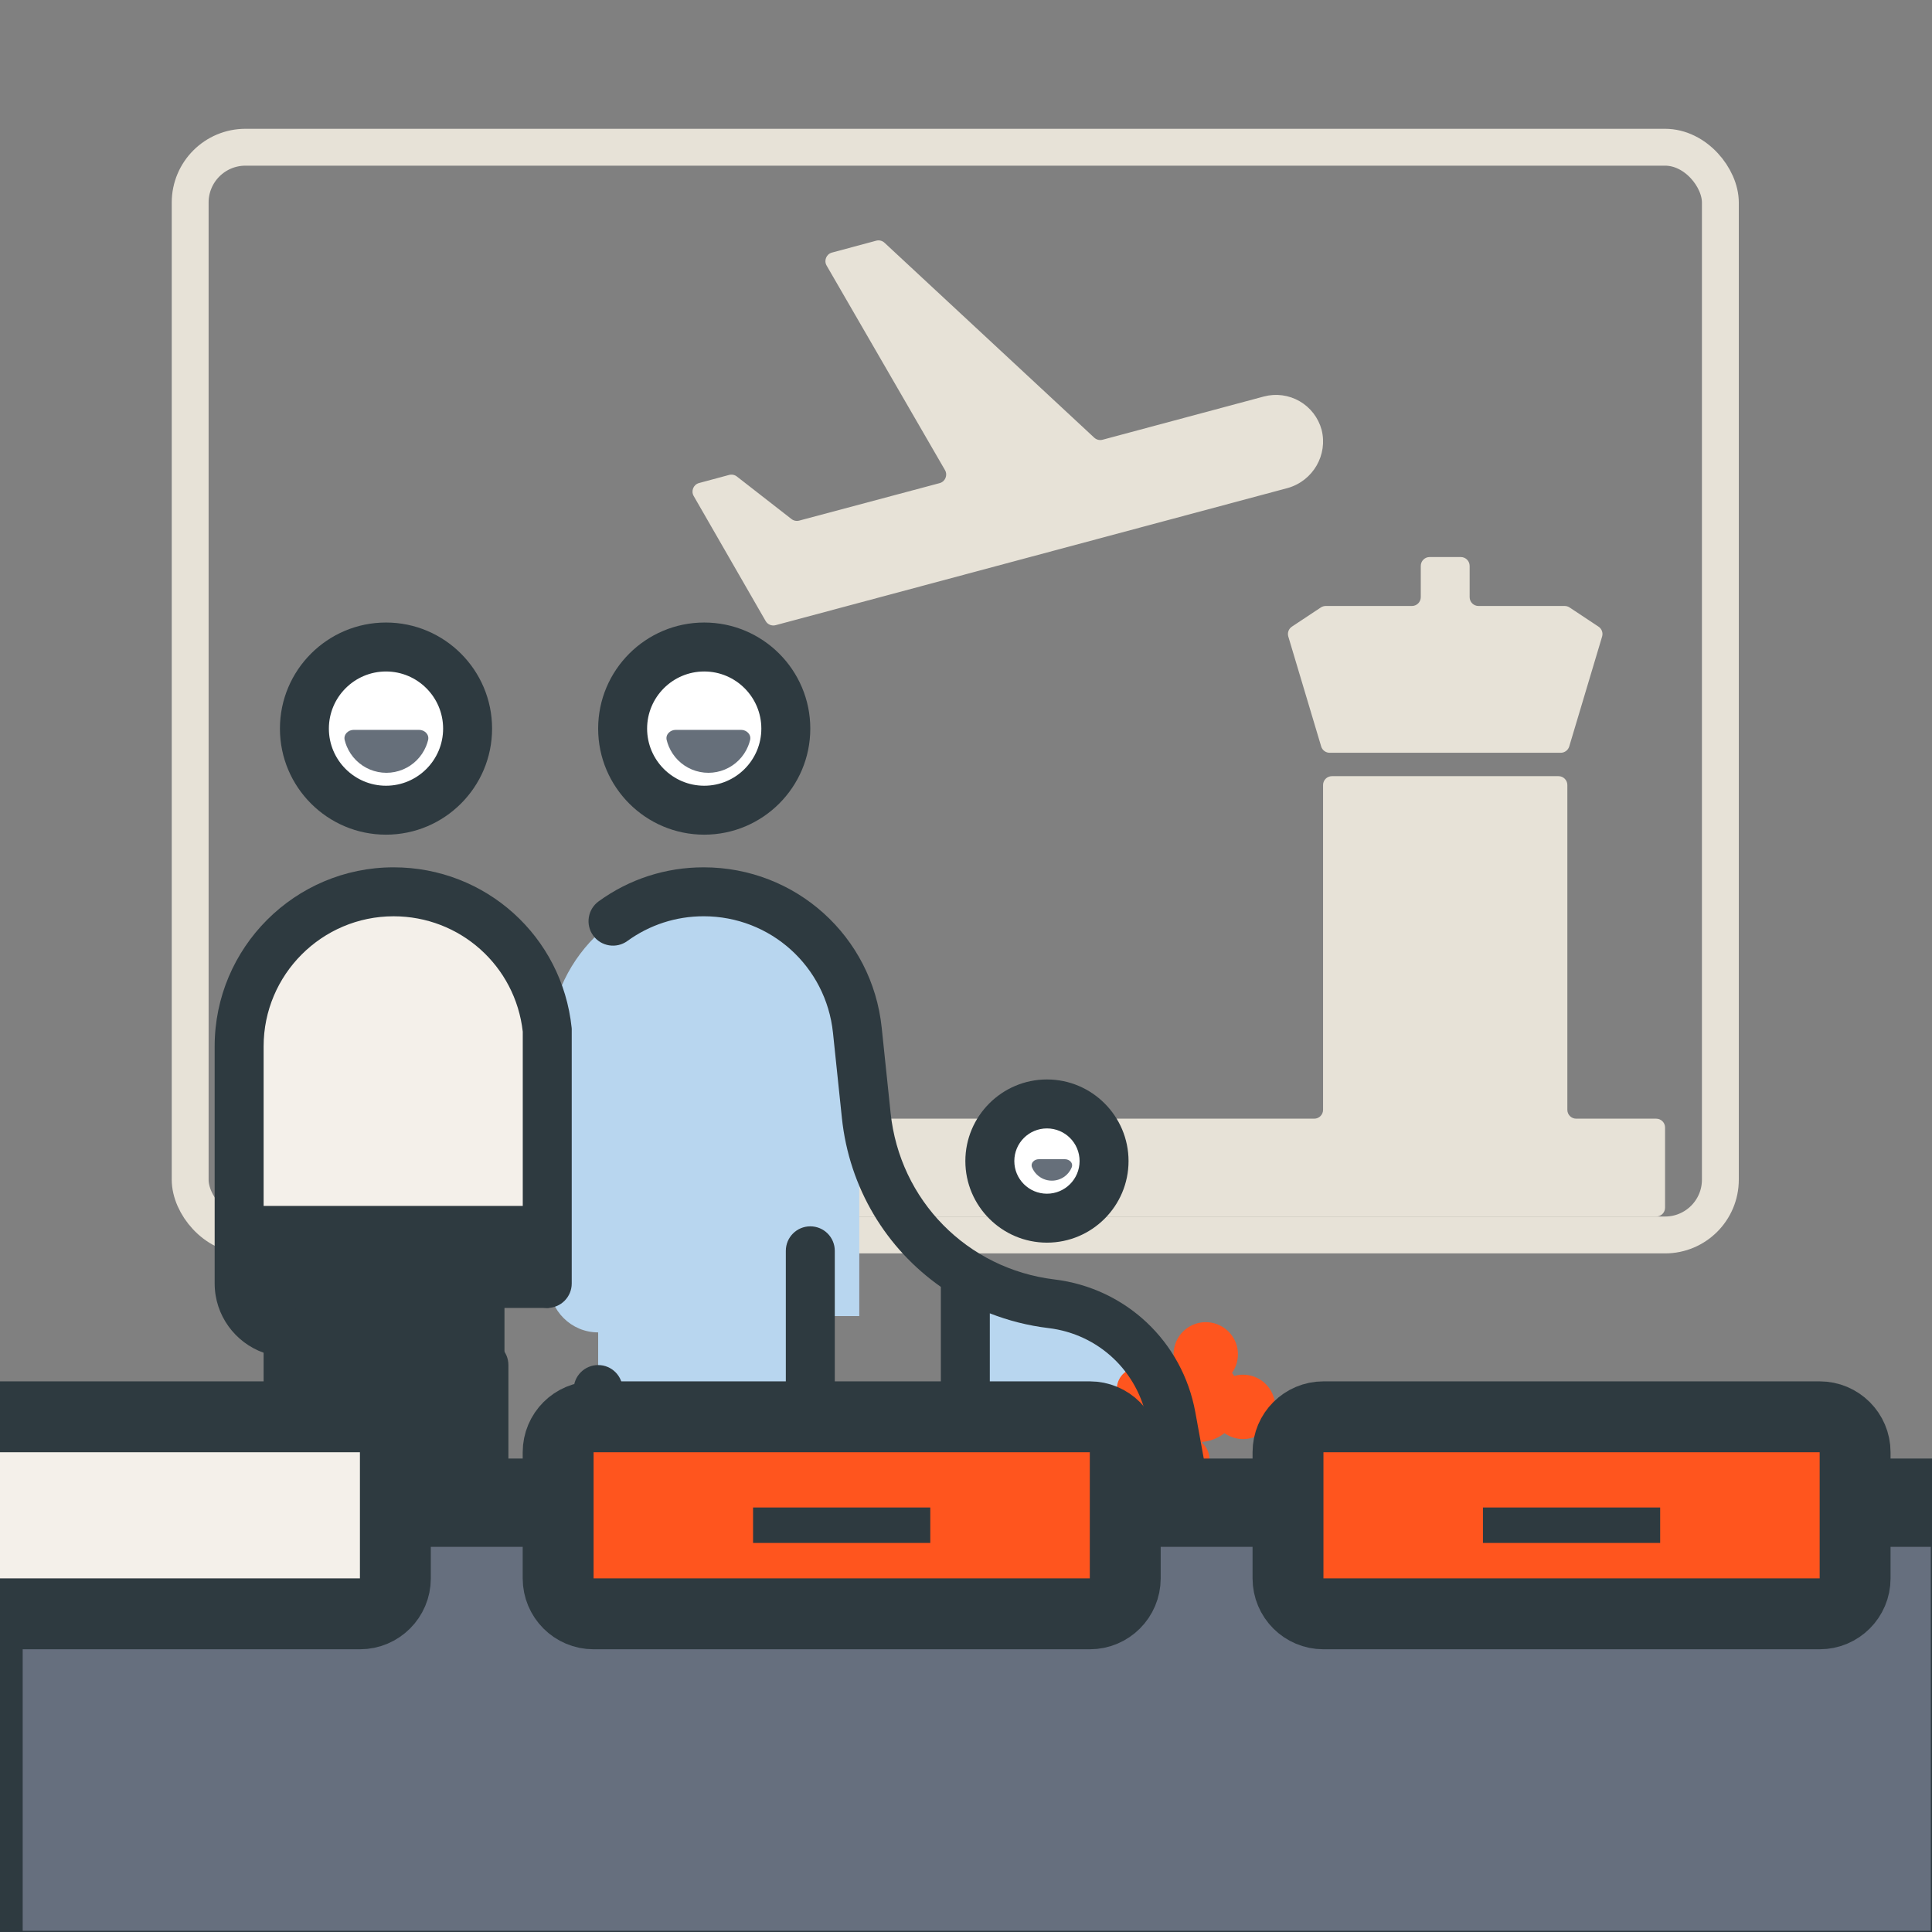 <svg width="120" height="120" viewBox="0 0 120 120" fill="none" xmlns="http://www.w3.org/2000/svg">
<rect x="0" y="0" width="120" height="120" fill="#808080" stroke="none"/>
<g clip-path="url(#clip0_6014_49437)">
<rect x="11.812" y="9.145" width="95.043" height="67.561" rx="3.435" stroke="#E7E2D7" stroke-width="2.29"/>
<path d="M82.087 26.693C81.883 25.945 81.392 25.308 80.722 24.921C80.051 24.534 79.255 24.428 78.506 24.626L68.483 27.313C68.3 27.362 68.105 27.313 67.966 27.185L54.939 15.078C54.8 14.949 54.605 14.9 54.422 14.95L51.675 15.688C51.326 15.781 51.161 16.181 51.342 16.494L58.696 29.201C58.877 29.515 58.711 29.915 58.362 30.008L49.639 32.336C49.473 32.38 49.295 32.344 49.16 32.238L45.768 29.596C45.632 29.49 45.454 29.454 45.287 29.499L43.419 30.002C43.071 30.096 42.906 30.494 43.086 30.807L47.556 38.574C47.68 38.79 47.934 38.895 48.175 38.831L79.993 30.309C81.571 29.853 82.482 28.242 82.087 26.693ZM99.287 38.922C99.489 39.055 99.579 39.305 99.51 39.537L97.468 46.364C97.398 46.596 97.184 46.756 96.941 46.756H82.587C82.344 46.756 82.13 46.596 82.061 46.364L80.019 39.537C79.95 39.305 80.04 39.055 80.242 38.922L82.04 37.73C82.13 37.67 82.236 37.639 82.344 37.639H87.698C88.001 37.639 88.247 37.392 88.247 37.089V35.149C88.247 34.846 88.493 34.599 88.797 34.599H90.732C91.036 34.599 91.282 34.846 91.282 35.149V37.089C91.282 37.392 91.528 37.639 91.831 37.639H97.185C97.293 37.639 97.399 37.67 97.489 37.73L99.287 38.922ZM102.87 69.483C103.174 69.483 103.42 69.729 103.42 70.032V75.011C103.42 75.315 103.174 75.561 102.87 75.561H43.279C42.976 75.561 42.73 75.315 42.73 75.011V70.032C42.73 69.729 42.976 69.483 43.279 69.483H81.629C81.932 69.483 82.178 69.237 82.178 68.933V48.759C82.178 48.455 82.424 48.209 82.728 48.209H96.801C97.105 48.209 97.351 48.455 97.351 48.759V68.933C97.351 69.237 97.597 69.483 97.9 69.483H102.87Z" fill="#E7E2D7"/>
<path d="M24.23 55.391C19.051 55.391 14.854 59.587 14.854 64.767V79.718C14.854 81.395 16.218 82.758 17.895 82.758V97.836C17.895 99.503 19.177 100.953 20.845 101.003C22.568 101.054 23.977 99.676 23.977 97.963C23.977 99.671 25.391 101.054 27.109 101.003C28.771 100.953 30.059 99.503 30.059 97.836V79.718H33.606V64.767C33.606 59.587 29.41 55.391 24.23 55.391Z" fill="#F4F0EA"/>
<path d="M14.854 74.903V79.718C14.854 81.395 16.218 82.758 17.895 82.758V97.836C17.895 99.503 19.177 100.953 20.845 101.003C22.568 101.054 23.977 99.675 23.977 97.962C23.977 99.67 25.391 101.054 27.109 101.003C28.771 100.953 31.334 99.503 31.334 97.836V81.238H34.113L33.606 74.903H14.854Z" fill="#2E3A40"/>
<path d="M23.977 50.323C26.776 50.323 29.045 48.054 29.045 45.255C29.045 42.456 26.776 40.187 23.977 40.187C21.178 40.187 18.909 42.456 18.909 45.255C18.909 48.054 21.178 50.323 23.977 50.323Z" fill="white"/>
<path d="M23.975 51.843C20.341 51.843 17.387 48.889 17.387 45.255C17.387 41.621 20.341 38.666 23.975 38.666C27.609 38.666 30.564 41.621 30.564 45.255C30.564 48.889 27.609 51.843 23.975 51.843ZM23.975 41.707C22.019 41.707 20.427 43.299 20.427 45.255C20.427 47.211 22.019 48.803 23.975 48.803C25.931 48.803 27.523 47.211 27.523 45.255C27.523 43.299 25.931 41.707 23.975 41.707Z" fill="#2E3A40"/>
<path d="M59.96 87.826C59.96 90.735 62.413 93.077 65.368 92.884C68.064 92.712 70.096 90.355 70.096 87.654V85.799C70.096 83.001 67.826 80.731 65.028 80.731H61.232C60.528 80.731 59.96 81.299 59.96 82.003V87.826Z" fill="#B8D6EF"/>
<path d="M65.028 75.664C66.987 75.664 68.576 74.075 68.576 72.116C68.576 70.157 66.987 68.568 65.028 68.568C63.069 68.568 61.48 70.157 61.48 72.116C61.48 74.075 63.069 75.664 65.028 75.664Z" fill="white"/>
<path d="M65.028 77.183C62.236 77.183 59.96 74.908 59.96 72.115C59.96 69.323 62.236 67.047 65.028 67.047C67.82 67.047 70.096 69.323 70.096 72.115C70.096 74.908 67.82 77.183 65.028 77.183ZM65.028 70.088C63.908 70.088 63.001 70.995 63.001 72.115C63.001 73.235 63.908 74.143 65.028 74.143C66.148 74.143 67.055 73.235 67.055 72.115C67.055 70.995 66.148 70.088 65.028 70.088Z" fill="#2E3A40"/>
<path d="M43.742 55.391C38.425 55.391 34.112 59.704 34.112 65.02V79.718C34.112 81.395 35.476 82.758 37.153 82.758V87.826H49.316V81.745H53.371V65.02C53.371 59.704 49.058 55.391 43.742 55.391Z" fill="#B8D6EF"/>
<path d="M43.741 50.323C46.54 50.323 48.809 48.054 48.809 45.255C48.809 42.456 46.54 40.187 43.741 40.187C40.942 40.187 38.673 42.456 38.673 45.255C38.673 48.054 40.942 50.323 43.741 50.323Z" fill="white"/>
<path d="M78.838 86.226C79.478 87.127 79.266 88.376 78.365 89.015C77.653 89.52 76.725 89.491 76.052 89.014C76.022 89.037 75.993 89.062 75.962 89.085C75.566 89.366 75.118 89.521 74.667 89.563C74.66 89.578 74.654 89.594 74.646 89.61C74.731 89.681 74.809 89.763 74.875 89.857C75.301 90.457 75.16 91.289 74.56 91.715C73.959 92.141 73.127 92.001 72.701 91.4C72.634 91.306 72.583 91.206 72.544 91.103C72.42 91.117 72.296 91.119 72.173 91.116C72.163 91.522 71.969 91.919 71.613 92.172C71.012 92.598 70.18 92.456 69.754 91.856C69.354 91.293 69.454 90.526 69.962 90.082L70.069 89.998C69.469 90.423 68.637 90.281 68.211 89.681C67.785 89.081 67.926 88.248 68.526 87.822C68.883 87.569 69.321 87.517 69.707 87.641C69.745 87.524 69.788 87.408 69.842 87.297C69.758 87.226 69.68 87.144 69.613 87.05C69.187 86.45 69.329 85.618 69.929 85.192C70.529 84.766 71.361 84.907 71.787 85.507C71.854 85.601 71.906 85.701 71.945 85.804C71.962 85.802 71.979 85.802 71.996 85.801C72.184 85.388 72.479 85.017 72.875 84.735C72.907 84.713 72.939 84.694 72.971 84.673C72.743 83.88 73.023 82.995 73.734 82.49C74.635 81.851 75.883 82.063 76.523 82.963C77.028 83.675 77 84.602 76.522 85.276C76.546 85.306 76.571 85.336 76.593 85.367C76.615 85.398 76.634 85.431 76.655 85.463C77.448 85.234 78.333 85.515 78.838 86.226Z" fill="#FF551E"/>
<path d="M43.741 51.843C40.107 51.843 37.152 48.889 37.152 45.255C37.152 41.621 40.107 38.666 43.741 38.666C47.374 38.666 50.329 41.621 50.329 45.255C50.329 48.889 47.374 51.843 43.741 51.843ZM43.741 41.707C41.785 41.707 40.193 43.299 40.193 45.255C40.193 47.211 41.785 48.803 43.741 48.803C45.697 48.803 47.288 47.211 47.288 45.255C47.288 43.299 45.697 41.707 43.741 41.707ZM75.137 92.621L74.245 87.72C73.445 83.326 69.927 80.006 65.493 79.469C60.065 78.81 55.879 74.553 55.316 69.115L54.764 63.829C54.171 58.153 49.422 53.871 43.705 53.871C41.344 53.871 39.088 54.6 37.183 55.984C36.504 56.476 36.352 57.428 36.843 58.108C37.335 58.787 38.288 58.939 38.967 58.447C40.35 57.444 41.987 56.911 43.705 56.911C47.856 56.911 51.307 60.023 51.738 64.149L52.291 69.434C52.747 73.803 55.058 77.559 58.438 79.93V87.826C58.438 89.666 59.198 91.328 60.42 92.525L60.977 101.095C61.028 101.9 61.697 102.519 62.492 102.519C62.523 102.519 62.558 102.519 62.589 102.514C63.425 102.463 64.064 101.738 64.013 100.902L63.597 94.248C64.058 94.349 64.54 94.41 65.031 94.41H66.456L66.05 100.902C65.999 101.738 66.633 102.463 67.474 102.514C67.505 102.514 67.54 102.519 67.571 102.519C68.366 102.519 69.035 101.9 69.086 101.095L69.593 92.986C69.618 92.565 69.471 92.154 69.182 91.85C68.893 91.546 68.488 91.374 68.067 91.374H65.026C63.07 91.374 61.479 89.783 61.479 87.826V81.573C62.629 82.023 63.851 82.338 65.128 82.49C68.234 82.865 70.698 85.186 71.255 88.262L72.147 93.163C72.279 93.898 72.922 94.41 73.642 94.41C73.733 94.41 73.825 94.4 73.916 94.385C74.742 94.243 75.289 93.447 75.137 92.621Z" fill="#2E3A40"/>
<path d="M50.33 76.17C49.488 76.17 48.809 76.85 48.809 77.691V86.306H38.673C38.673 85.465 37.994 84.786 37.153 84.786C36.312 84.786 35.632 85.465 35.632 86.306C35.632 87.984 36.996 89.347 38.673 89.347H38.785L39.692 101.12C39.753 101.916 40.417 102.524 41.207 102.524C41.248 102.524 41.283 102.524 41.324 102.519C42.16 102.453 42.788 101.723 42.722 100.887L41.836 89.347H45.647L44.76 100.887C44.694 101.723 45.322 102.453 46.159 102.519C46.199 102.524 46.24 102.524 46.275 102.524C47.061 102.524 47.73 101.916 47.791 101.12L48.698 89.347H48.809C50.487 89.347 51.85 87.984 51.85 86.306V77.691C51.85 76.85 51.171 76.17 50.33 76.17ZM35.506 63.835C34.913 58.154 30.164 53.871 24.447 53.871C18.32 53.871 13.333 58.858 13.333 64.99V79.718C13.333 81.7 14.605 83.392 16.374 84.021V97.963C16.374 100.477 18.421 102.524 20.935 102.524C22.106 102.524 23.17 102.078 23.976 101.353C24.782 102.078 25.846 102.524 27.017 102.524C29.53 102.524 31.578 100.477 31.578 97.963V84.786C31.578 83.945 30.899 83.266 30.058 83.266C29.216 83.266 28.537 83.945 28.537 84.786V97.963C28.537 98.799 27.853 99.483 27.017 99.483C26.18 99.483 25.496 98.799 25.496 97.963V79.718C25.496 78.877 24.817 78.198 23.976 78.198C23.135 78.198 22.456 78.877 22.456 79.718V97.963C22.456 98.799 21.771 99.483 20.935 99.483C20.099 99.483 19.415 98.799 19.415 97.963V82.759C19.415 81.918 18.735 81.239 17.894 81.239C17.058 81.239 16.374 80.554 16.374 79.718V64.99C16.374 60.536 19.997 56.912 24.447 56.912C28.573 56.912 32.009 59.988 32.47 64.078V79.718C32.47 80.559 33.149 81.239 33.99 81.239C34.832 81.239 35.511 80.559 35.511 79.718V63.992C35.516 63.941 35.511 63.891 35.506 63.835Z" fill="#2E3A40"/>
<path d="M46.026 45.333C46.38 45.333 46.674 45.624 46.59 45.967C46.558 46.099 46.515 46.228 46.463 46.354C46.329 46.677 46.133 46.971 45.885 47.219C45.638 47.466 45.344 47.663 45.02 47.797C44.697 47.931 44.35 48 44 48C43.65 48 43.303 47.931 42.979 47.797C42.656 47.663 42.362 47.466 42.114 47.219C41.866 46.971 41.67 46.677 41.536 46.354C41.484 46.228 41.442 46.099 41.409 45.967C41.325 45.624 41.62 45.333 41.973 45.333L44 45.333H46.026Z" fill="#666F7A"/>
<path d="M26.026 45.333C26.38 45.333 26.674 45.624 26.59 45.967C26.558 46.099 26.515 46.228 26.463 46.354C26.329 46.677 26.133 46.971 25.885 47.219C25.638 47.466 25.344 47.663 25.02 47.797C24.697 47.931 24.35 48 24 48C23.649 48 23.303 47.931 22.979 47.797C22.656 47.663 22.362 47.466 22.114 47.219C21.866 46.971 21.67 46.677 21.536 46.354C21.484 46.228 21.442 46.099 21.409 45.967C21.325 45.624 21.619 45.333 21.973 45.333L24 45.333H26.026Z" fill="#666F7A"/>
<path d="M66.143 72C66.432 72 66.676 72.243 66.565 72.51C66.498 72.672 66.4 72.819 66.276 72.943C66.152 73.067 66.005 73.165 65.844 73.232C65.682 73.299 65.508 73.333 65.333 73.333C65.158 73.333 64.985 73.299 64.823 73.232C64.661 73.165 64.514 73.067 64.391 72.943C64.267 72.819 64.168 72.672 64.102 72.51C63.991 72.243 64.234 72 64.524 72L65.333 72H66.143Z" fill="#666F7A"/>
<path d="M121.296 93.334H0.038C-0.719 93.334 -1.333 93.947 -1.333 94.704V121.296C-1.333 122.053 -0.719 122.667 0.038 122.667H121.296C122.053 122.667 122.667 122.053 122.667 121.296V94.704C122.667 93.947 122.053 93.334 121.296 93.334Z" fill="#666F7E" stroke="#2E3A40" stroke-width="5.484"/>
<path d="M-10.667 98.036V90.201C-10.667 88.986 -9.681 88 -8.465 88H22.356C23.572 88 24.557 88.986 24.557 90.201V98.036C24.557 99.252 23.572 100.238 22.356 100.238H-8.465C-9.681 100.238 -10.667 99.252 -10.667 98.036Z" fill="#F4F0EA" stroke="#2E3A40" stroke-width="4.403"/>
<path d="M80 98.036V90.201C80 88.986 80.986 88 82.201 88H113.023C114.238 88 115.224 88.986 115.224 90.201V98.036C115.224 99.252 114.238 100.238 113.023 100.238H82.201C80.986 100.238 80 99.252 80 98.036Z" fill="#FF551E" stroke="#2E3A40" stroke-width="4.403"/>
<path d="M92.108 94.734H103.116" stroke="#2E3A40" stroke-width="2.202"/>
<path d="M34.667 98.036V90.201C34.667 88.986 35.653 88 36.868 88H67.69C68.906 88 69.891 88.986 69.891 90.201V98.036C69.891 99.252 68.906 100.238 67.69 100.238H36.868C35.653 100.238 34.667 99.252 34.667 98.036Z" fill="#FF551E" stroke="#2E3A40" stroke-width="4.403"/>
<path d="M46.774 94.734H57.782" stroke="#2E3A40" stroke-width="2.202"/>
</g>
<defs>
<clipPath id="clip0_6014_49437">
<rect width="120" height="120" fill="white"/>
</clipPath>
</defs>
</svg>
